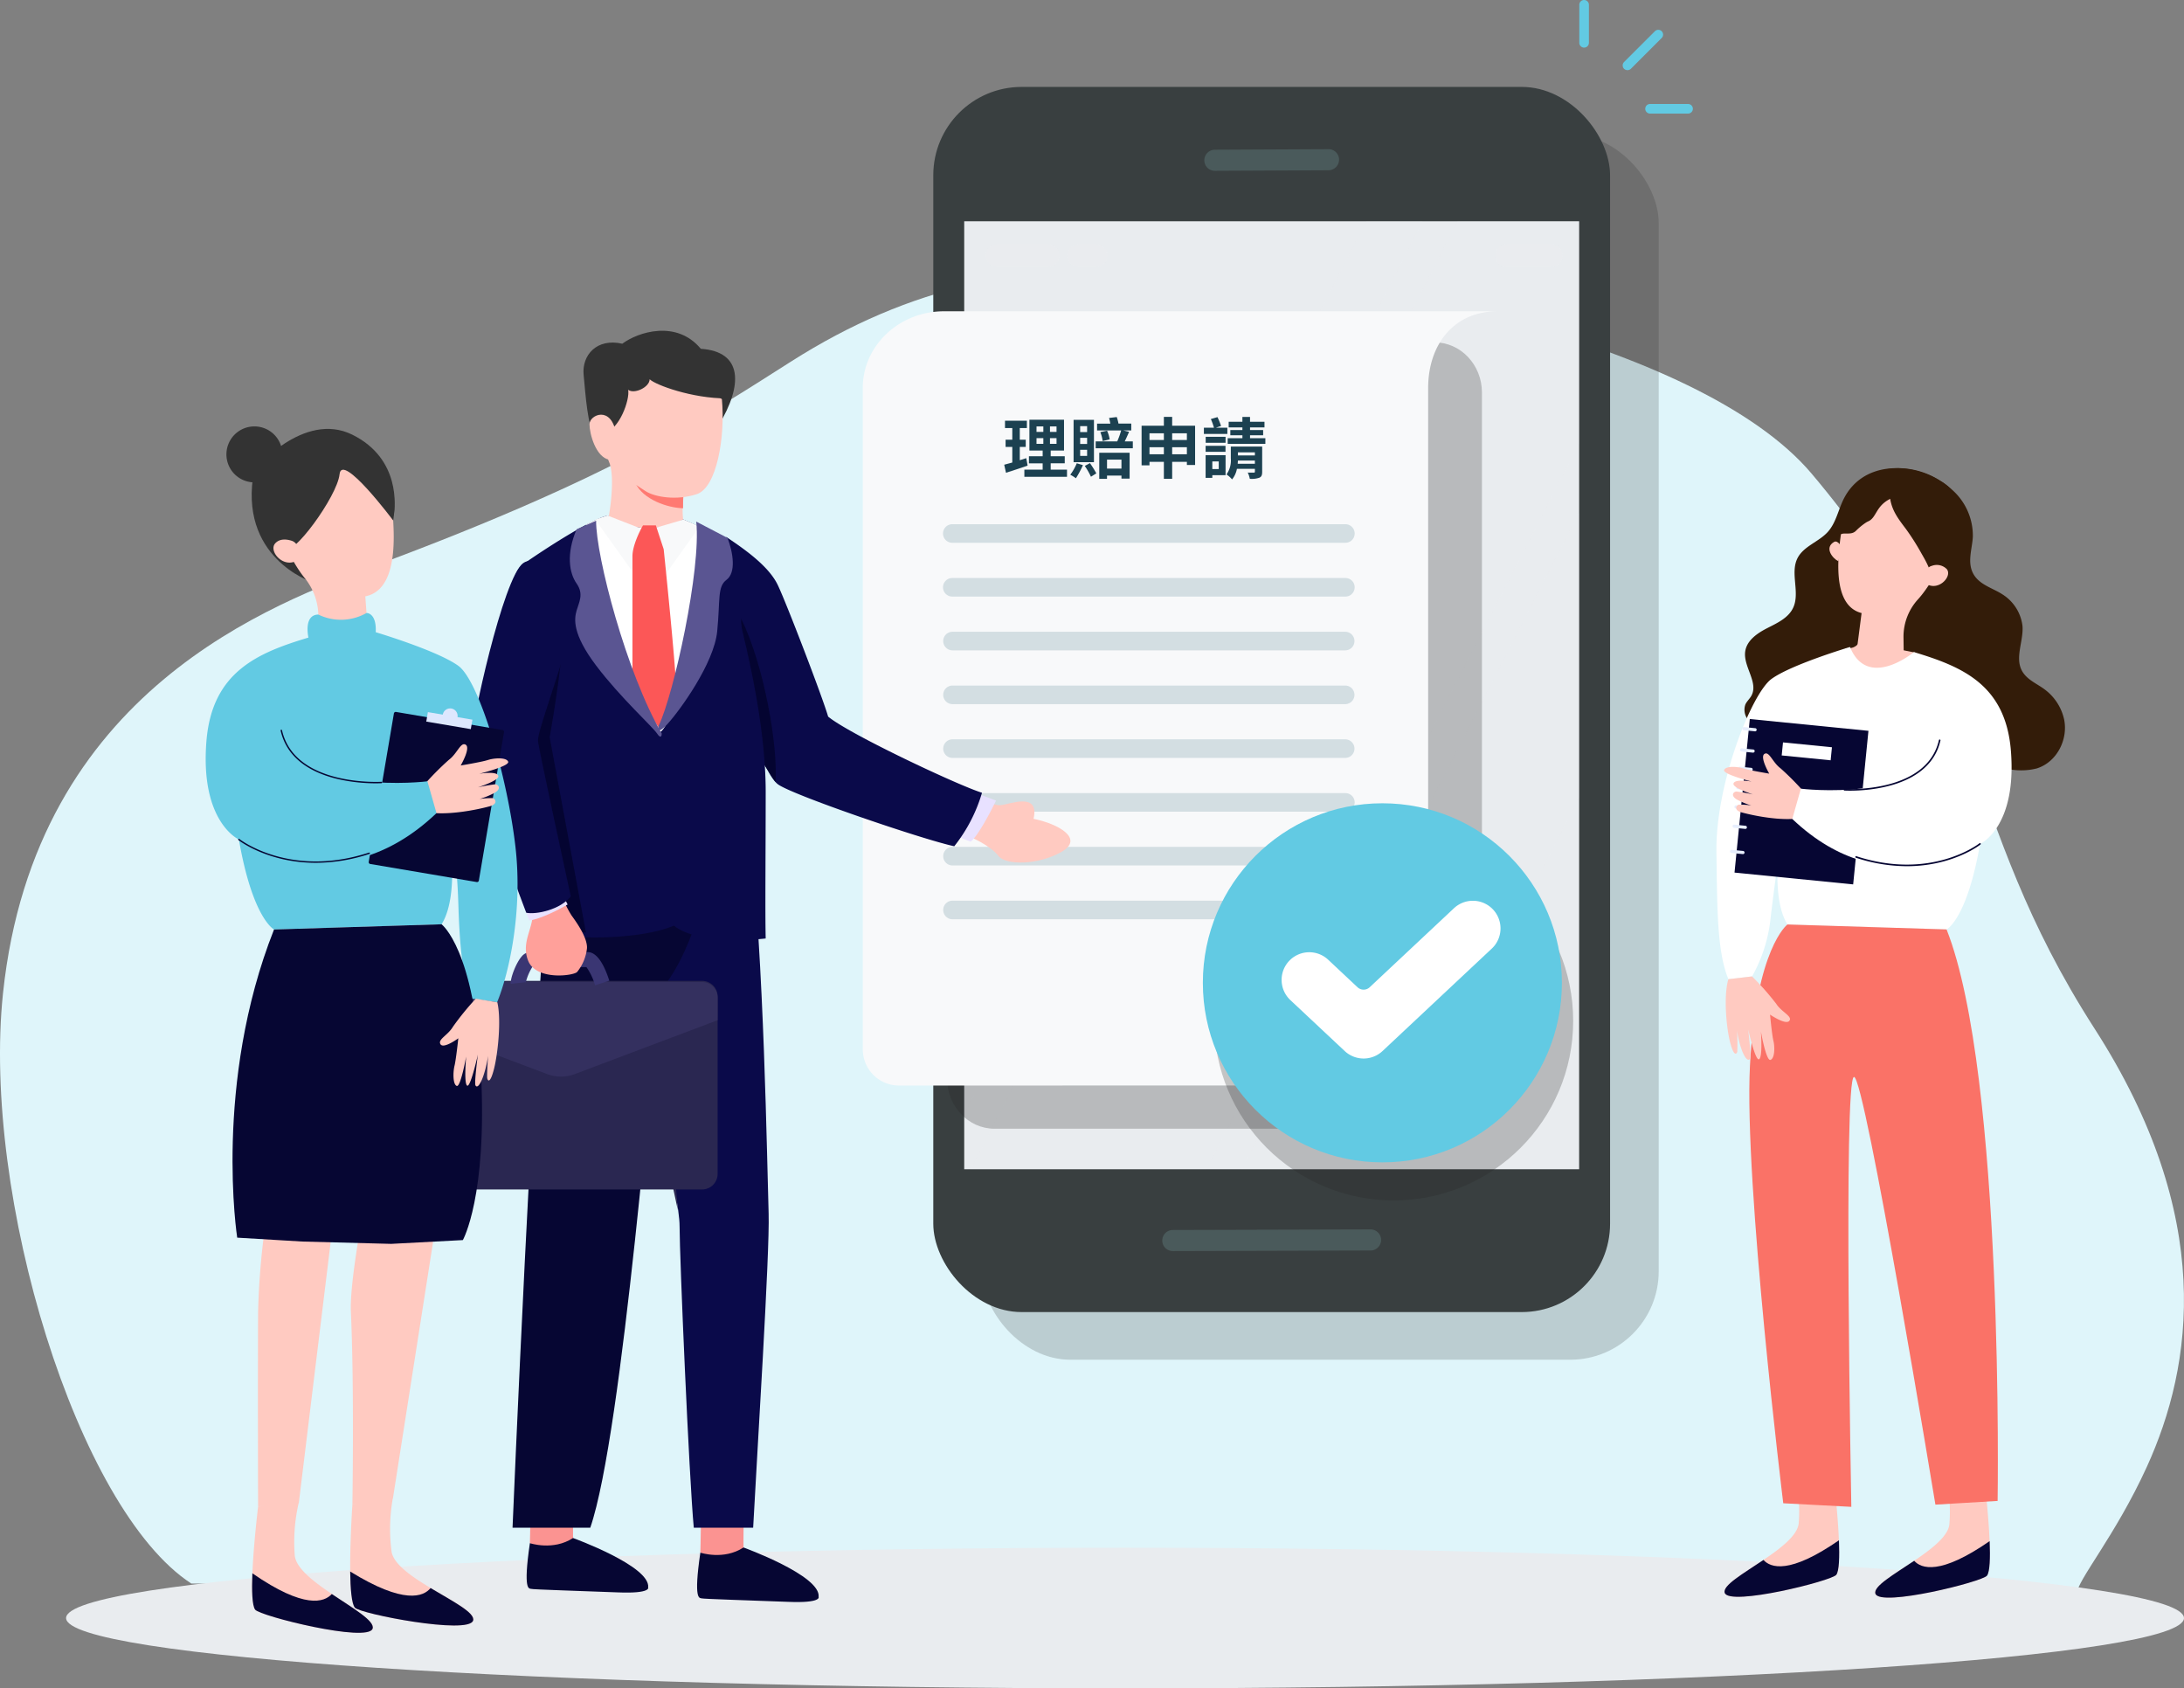 <svg id="圖層_1" data-name="圖層 1" xmlns="http://www.w3.org/2000/svg" xmlns:xlink="http://www.w3.org/1999/xlink" viewBox="0 0 461.356 356.616"><rect x="0" y="0" width="461.356" height="356.616" fill="#808080" stroke="none"/><defs><clipPath id="clip-path"><rect x="203.685" y="46.736" width="129.898" height="200.233" style="fill:none"/></clipPath></defs><g id="Group_3532" data-name="Group 3532"><path id="Path_2407" data-name="Path 2407" d="M453.489,309.86c-6.64,14.546-14.754,24.013-14.8,26.8L40.412,334.472C16.312,318.778-3.882,252.6.637,209.772c6.76-64.062,57.088-82.286,79.284-90.549,49.571-18.455,68.707-31.1,87.107-42.811C192.606,60.127,216.385,55.8,247.17,56.454c36.216.772,111.548,15.22,135.519,43.581,37.621,44.51,30.673,71.993,59.782,117.24C468.027,257,463.3,288.364,453.489,309.86Z" style="fill:#dff5fa"/><path id="Path_2408" data-name="Path 2408" d="M461.352,341.76c0-8.206-100.152-14.858-223.7-14.858S13.959,333.554,13.959,341.76s100.152,14.856,223.7,14.856,223.7-6.651,223.7-14.856Z" style="fill:#e9ecef"/><g id="Group_3586" data-name="Group 3586"><path id="Path_2499" data-name="Path 2499" d="M368.67,137.559c-.487,3.221,2.884,6.588,1.282,9.424-.356.63-.926,1.125-1.238,1.777a3.346,3.346,0,0,0,1.515,4.076,6.4,6.4,0,0,0,4.636.464c1.553-.342,3.026-.987,4.568-1.378,3.458-.877,7.092-.448,10.659-.5,3.619-.057,7.305-.612,10.813.277,4.046,1.026,7.352,3.838,10.924,6a36.939,36.939,0,0,0,11.834,4.6,13.433,13.433,0,0,0,6.589.007c4.229-1.317,6.631-6.067,5.792-10.3a10.78,10.78,0,0,0-3.793-6.133c-1.688-1.386-4.019-2.169-5.119-4.18-1.538-2.815.34-6.267.109-9.466a9.156,9.156,0,0,0-4.187-6.653c-2.062-1.36-4.818-2-6.141-4.266-1.438-2.468-.3-5.318-.162-7.944a12.923,12.923,0,0,0-4.445-9.969,16.671,16.671,0,0,0-2.756-2.012c-6.583-3.859-16.09-3.734-20.019,3.881-1.2,2.333-1.647,5.1-3.4,7.062-1.9,2.128-5.109,3.011-6.41,5.55-1.633,3.191.608,7.339-.961,10.563-1.025,2.107-3.355,3.168-5.442,4.233S369.021,135.243,368.67,137.559Z" style="fill:#331c09"/><path id="Path_2500" data-name="Path 2500" d="M387.314,311.922s2.245,18.427.585,20.7c-.947,1.3-22.552,6.684-23.57,3.831s15.133-9.141,15.635-14.72a34.761,34.761,0,0,0-.81-10.6Z" style="fill:#ffcac1"/><path id="Path_2501" data-name="Path 2501" d="M388.465,325.334c-10.445,7.243-14.453,5.811-15.941,4.156-4.289,2.886-8.731,5.423-8.183,6.962,1.017,2.853,22.623-2.534,23.57-3.832C388.518,331.789,388.6,328.8,388.465,325.334Z" style="fill:#060633"/><path id="Path_2502" data-name="Path 2502" d="M419.149,312.1s2.245,18.427.585,20.7c-.947,1.3-22.552,6.684-23.57,3.831s15.133-9.141,15.635-14.719a34.76,34.76,0,0,0-.809-10.6Z" style="fill:#ffcac1"/><path id="Path_2503" data-name="Path 2503" d="M420.3,325.512c-10.445,7.243-14.453,5.811-15.941,4.156-4.29,2.886-8.732,5.423-8.183,6.962,1.018,2.853,22.623-2.534,23.57-3.831C420.356,331.968,420.44,328.973,420.3,325.512Z" style="fill:#060633"/><g id="Group_3517" data-name="Group 3517"><path id="Path_2504" data-name="Path 2504" d="M389.009,115.544s-.764-1.556-1.59-1.07c-2.1,1.24-.291,3.481.929,4.071Z" style="fill:#ffcac1"/><path id="Path_2505" data-name="Path 2505" d="M403.3,99.709a11.782,11.782,0,0,1,7.762,17.7c-2.138,3.86-3.895,6.966-5.86,9.138a11.717,11.717,0,0,0-3.1,8.006l.039,3c-7.24,2.519-9.773-1.266-9.773-1.266l.881-6.8h0c-7.24-1.829-4.5-15.272-3.983-19.283h.01c.015-.151.028-.3.047-.454a11.786,11.786,0,0,1,13.2-10.168C402.79,99.616,403.048,99.658,403.3,99.709Z" style="fill:#ffcac1"/><path id="Path_2506" data-name="Path 2506" d="M402.6,111.708a50.29,50.29,0,0,1,3.307,5.211c1.09,1.885,2.214,3.882,2.229,6.061a15.194,15.194,0,0,0,4.876-5.206A11.074,11.074,0,0,0,414.5,114.8a12.305,12.305,0,0,0,.063-4.7,12.851,12.851,0,0,0-1.636-5.818,9.759,9.759,0,0,0-2.979-2.688,16.572,16.572,0,0,0-8.9-2.711,11.939,11.939,0,0,0-8.49,3.5c-2.792,2.933-3.61,7.172-4.307,11.162.62-1.613,2.532-.2,3.777-1.4a13.462,13.462,0,0,1,2.184-1.794,3.916,3.916,0,0,1,.476-.249c1.74-.8,1.531-3.189,4.6-4.737C399.7,107.929,401.049,109.654,402.6,111.708Z" style="fill:#331c09"/><path id="Path_2507" data-name="Path 2507" d="M407.078,120.221a1.742,1.742,0,0,1,1.017-.706,2.952,2.952,0,0,1,3.169.713c1.25,1.621-2.13,5.052-4.74,2.791C406.524,123.019,405.815,122.1,407.078,120.221Z" style="fill:#ffcac1"/><path id="Path_3462" data-name="Path 3462" d="M392.359,136.165c-.986,1.044-2.321.639-2.5.813s.871,6.613.871,6.613l13.865.522v-6.265l-2.61-.522S393.345,135.121,392.359,136.165Z" style="fill:#ffcac1"/></g><path id="Path_2515" data-name="Path 2515" d="M404.3,137.733s-9.738,8.12-13.5-1.075c0,0-12.443,3.714-16.6,6.76s-11.815,22.091-11.616,36.528c.167,12.136.137,21.1,2.532,26.877l5-.588a31.983,31.983,0,0,0,3.925-12.439c.478-4.184,1.592-12.3,1.592-12.3s-1.014,9.043,1.958,13.771l33.619,1.045s4.3-2.118,7.062-18.058c0,0,7.815-3.452,6.517-19.693C423.662,144.576,414.44,140.789,404.3,137.733Z" style="fill:#fff"/><path id="Path_2516" data-name="Path 2516" d="M377.581,195.268s-6.631,4.96-7.912,29.8,7.033,92.447,7.033,92.447l14.379.757s-1.723-90.524.563-90.8,17.2,90.333,17.2,90.333l13.14-.783s1.435-89.834-10.783-120.71Z" style="fill:#fa7267"/><g id="Group_3520" data-name="Group 3520"><rect id="Rectangle_2284" data-name="Rectangle 2284" x="364.389" y="156.778" width="32.6" height="25.189" transform="matrix(0.099, -0.995, 0.995, 0.099, 174.338, 531.353)" style="fill:#060633"/><g id="Group_3519" data-name="Group 3519"><path id="Path_2517" data-name="Path 2517" d="M370.731,154.473l-2.4-.239a.335.335,0,0,1,.067-.666l2.4.239a.335.335,0,0,1-.067.666Z" style="fill:#e7eefd"/><g id="Group_3518" data-name="Group 3518"><path id="Path_2518" data-name="Path 2518" d="M370.281,158.974l-2.4-.24a.335.335,0,0,1,.035-.669l.031,0,2.4.24a.335.335,0,1,1-.036.669Z" style="fill:#e7eefd"/><path id="Path_2519" data-name="Path 2519" d="M369.894,162.851l-2.4-.239a.335.335,0,0,1,.036-.669l.031,0,2.4.239a.335.335,0,0,1-.067.666Z" style="fill:#e7eefd"/><path id="Path_2520" data-name="Path 2520" d="M369.487,166.928l-2.4-.24a.335.335,0,0,1,.035-.669l.031,0,2.4.239a.335.335,0,0,1-.066.667Z" style="fill:#e7eefd"/><path id="Path_2521" data-name="Path 2521" d="M369.08,171.005l-2.4-.239a.335.335,0,0,1,.067-.666l2.4.239a.335.335,0,0,1-.067.666Z" style="fill:#e7eefd"/><path id="Path_2522" data-name="Path 2522" d="M368.673,175.083l-2.4-.24a.335.335,0,0,1,.067-.666l2.4.24a.335.335,0,0,1-.067.666Z" style="fill:#e7eefd"/><path id="Path_2523" data-name="Path 2523" d="M368.142,180.4l-2.4-.239a.335.335,0,0,1,.066-.666l2.4.24a.335.335,0,0,1-.039.669l-.028,0Z" style="fill:#e7eefd"/></g></g><rect id="Rectangle_2285" data-name="Rectangle 2285" x="380.439" y="153.54" width="2.768" height="10.39" transform="matrix(0.099, -0.995, 0.995, 0.099, 185.938, 522.898)" style="fill:#fff"/></g><path id="Path_2524" data-name="Path 2524" d="M381.516,167.779a57.411,57.411,0,0,0-5.4-5.507c-1.684-1.243-2.393-3.7-3.4-3.021s1.024,4.154,1.024,4.154-4.2-.692-5.461-1.1-3.7-.567-4.067.33,5.814,2.439,5.814,2.439-3.676-.655-3.845.466c-.137.906,4.113,2.256,4.113,2.256a30.779,30.779,0,0,0-3.475-.614c-.719.035-1.42,1.017.485,1.9a15.762,15.762,0,0,0,2.645,1.045,16.1,16.1,0,0,0-2.65-.171c-.5.11-1.13,1.154.58,1.627,3.012.833,9.089,1.942,12.693,1.139Z" style="fill:#ffcac1"/><path id="Path_2525" data-name="Path 2525" d="M418.266,178.255s-19.8,13.622-39.66-5.282l1.817-6.388s25.362,3.14,29.934-10.22Z" style="fill:#fff"/><path id="Path_2526" data-name="Path 2526" d="M402.82,182.958a34.5,34.5,0,0,1-10.779-1.792.167.167,0,0,1-.106-.211.165.165,0,0,1,.206-.109l0,0c15.849,5.194,25.912-2.647,26.012-2.728a.167.167,0,1,1,.209.261h0C418.291,178.446,412.5,182.958,402.82,182.958Z" style="fill:#060633"/><path id="Path_2527" data-name="Path 2527" d="M390.783,167.008c-.7,0-1.121-.024-1.148-.026a.167.167,0,1,1,.011-.334h.011c.173.01,17.354.989,19.927-10.324a.167.167,0,1,1,.326.074C407.671,166.242,394.735,167.008,390.783,167.008Z" style="fill:#060633"/><path id="Path_2528" data-name="Path 2528" d="M370.107,206.236a57.3,57.3,0,0,1,5.107,5.779c1.119,1.769,3.518,2.651,2.77,3.607s-4.071-1.318-4.071-1.318.39,4.241.708,5.526.3,3.727-.62,4.033-2.017-5.973-2.017-5.973.4,5.378-.388,5.841-2.308-6.3-2.308-6.3.71,5.715.374,6.212-.984.087-1.727-1.875a19.88,19.88,0,0,1-1-4.158,45.391,45.391,0,0,1,.052,4.548c-.146.5-.708,1.069-1.5-1.954s-1.439-9.838-.38-13.375Z" style="fill:#ffcac1"/></g><g id="Group_3589" data-name="Group 3589"><g id="Group_3600" data-name="Group 3600"><rect id="Rectangle_2305" data-name="Rectangle 2305" x="207.42" y="28.421" width="142.969" height="258.777" rx="18.669" style="fill:#242424;opacity:0.19;isolation:isolate"/><g id="Group_3594" data-name="Group 3594"><rect id="Rectangle_2306" data-name="Rectangle 2306" x="197.15" y="18.357" width="142.969" height="258.777" rx="18.669" style="fill:#393f40"/><g id="Group_3592" data-name="Group 3592"><g style="clip-path:url(#clip-path)"><g id="Group_3591" data-name="Group 3591"><rect id="Rectangle_2307" data-name="Rectangle 2307" x="203.685" y="46.736" width="129.898" height="200.233" style="fill:#e9ecef"/><g id="Group_3590" data-name="Group 3590" style="opacity:0.13"><rect id="Rectangle_2308" data-name="Rectangle 2308" x="108.953" y="140.07" width="269.929" height="10.597" transform="translate(3.169 295.928) rotate(-62.815)" style="fill:#e9ecef"/><rect id="Rectangle_2309" data-name="Rectangle 2309" x="173.859" y="172.813" width="269.929" height="27.465" transform="translate(1.794 376.029) rotate(-62.815)" style="fill:#e9ecef"/><rect id="Rectangle_2310" data-name="Rectangle 2310" x="138.33" y="140.337" width="270.057" height="44.262" transform="translate(3.965 331.43) rotate(-62.82)" style="fill:#e9ecef"/></g></g></g></g><path id="Path_2676" data-name="Path 2676" d="M280.643,35.962l-24.014.118a2.212,2.212,0,0,1-2.223-2.2v-.015h0a2.236,2.236,0,0,1,2.221-2.238l24.016-.118a2.212,2.212,0,0,1,2.222,2.2v.016h0A2.238,2.238,0,0,1,280.643,35.962Z" style="fill:#4f6363;opacity:0.77;isolation:isolate"/><path id="Path_2677" data-name="Path 2677" d="M289.524,264.129l-41.778.118a2.212,2.212,0,0,1-2.222-2.2v-.016h0a2.236,2.236,0,0,1,2.221-2.238l41.778-.117a2.211,2.211,0,0,1,2.222,2.2v.015h0A2.238,2.238,0,0,1,289.524,264.129Z" style="fill:#4f6363;opacity:0.77;isolation:isolate"/><g id="Group_3593" data-name="Group 3593" style="opacity:0.12"><path id="Path_2678" data-name="Path 2678" d="M221.365,56.415H210.637a2.424,2.424,0,0,1-2.424-2.424h0a2.424,2.424,0,0,1,2.423-2.425h10.729a2.424,2.424,0,0,1,2.424,2.424h0a2.423,2.423,0,0,1-2.423,2.424Z" style="fill:#f1f1f2"/><path id="Path_2679" data-name="Path 2679" d="M231.516,56.415h-3.658a2.425,2.425,0,0,1-2.425-2.424h0a2.424,2.424,0,0,1,2.423-2.425h3.66a2.425,2.425,0,0,1,2.425,2.424h0a2.424,2.424,0,0,1-2.424,2.424Z" style="fill:#f1f1f2"/><path id="Path_2680" data-name="Path 2680" d="M327.721,56.415H318.3a2.424,2.424,0,0,1-2.424-2.424h0a2.423,2.423,0,0,1,2.422-2.425h9.42a2.424,2.424,0,0,1,2.424,2.424h0a2.424,2.424,0,0,1-2.424,2.424Z" style="fill:#f1f1f2"/></g></g><path id="Path_2681" data-name="Path 2681" d="M303.028,238.408H210.09c-5.536,0-10.023-4.746-10.023-10.6V82.908c0-5.855,4.488-10.6,10.023-10.6h92.938c5.535,0,10.023,4.746,10.023,10.6v144.9C313.051,233.659,308.563,238.408,303.028,238.408Z" style="fill:#242424;opacity:0.25;isolation:isolate"/><path id="Path_2682" data-name="Path 2682" d="M189.905,229.286l102.471-.013a9.312,9.312,0,0,0,9.312-9.312V81.955c0-8.952,5.22-16.208,14.708-16.208H199.43c-9.487,0-17.178,7.257-17.178,16.208V213.122l.008,8.522A7.644,7.644,0,0,0,189.905,229.286Z" style="fill:#f8f9fa"/><g id="Group_3597" data-name="Group 3597"><g id="Group_3596" data-name="Group 3596"><g id="Group_3595" data-name="Group 3595" style="opacity:0.44"><path id="Path_2683" data-name="Path 2683" d="M284.2,114.186H201.166a1.5,1.5,0,0,1-1.5-1.5h0a1.5,1.5,0,0,1,1.5-1.5h83.039a1.5,1.5,0,0,1,1.5,1.5h0a1.5,1.5,0,0,1-1.5,1.5Z" style="fill:#a3bbc4"/><path d="M284.205,114.648H201.166a1.962,1.962,0,0,1,0-3.924h83.039a1.962,1.962,0,0,1,0,3.924Zm-83.039-3a1.038,1.038,0,0,0,0,2.076h83.039a1.038,1.038,0,0,0,0-2.076Z" style="fill:#a3bbc4"/><path id="Path_2684" data-name="Path 2684" d="M284.2,125.546H201.166a1.5,1.5,0,0,1-1.5-1.5h0a1.5,1.5,0,0,1,1.5-1.5h83.039a1.5,1.5,0,0,1,1.5,1.5h0a1.5,1.5,0,0,1-1.5,1.5Z" style="fill:#a3bbc4"/><path d="M284.205,126.008H201.166a1.962,1.962,0,0,1,0-3.924h83.039a1.962,1.962,0,0,1,0,3.924Zm-83.039-3a1.038,1.038,0,0,0,0,2.076h83.039a1.038,1.038,0,0,0,0-2.076Z" style="fill:#a3bbc4"/><path id="Path_2685" data-name="Path 2685" d="M284.2,136.905H201.166a1.5,1.5,0,0,1-1.5-1.5h0a1.5,1.5,0,0,1,1.5-1.5h83.039a1.5,1.5,0,0,1,1.5,1.5h0a1.5,1.5,0,0,1-1.5,1.5Z" style="fill:#a3bbc4"/><path d="M284.205,137.367H201.166a1.963,1.963,0,0,1,0-3.925h83.039a1.963,1.963,0,0,1,0,3.925Zm-83.039-3a1.038,1.038,0,0,0,0,2.075h83.039a1.038,1.038,0,0,0,0-2.075Z" style="fill:#a3bbc4"/><path id="Path_2686" data-name="Path 2686" d="M284.2,148.264H201.166a1.5,1.5,0,0,1-1.5-1.5h0a1.5,1.5,0,0,1,1.5-1.5h83.039a1.5,1.5,0,0,1,1.5,1.5h0a1.5,1.5,0,0,1-1.5,1.5Z" style="fill:#a3bbc4"/><path d="M284.205,148.726H201.166a1.963,1.963,0,0,1,0-3.925h83.039a1.963,1.963,0,0,1,0,3.925Zm-83.039-3a1.038,1.038,0,0,0,0,2.075h83.039a1.038,1.038,0,0,0,0-2.075Z" style="fill:#a3bbc4"/><path id="Path_2687" data-name="Path 2687" d="M284.2,159.623H201.166a1.5,1.5,0,0,1-1.5-1.5h0a1.5,1.5,0,0,1,1.5-1.5h83.039a1.5,1.5,0,0,1,1.5,1.5h0a1.5,1.5,0,0,1-1.5,1.5Z" style="fill:#a3bbc4"/><path d="M284.205,160.086H201.166a1.963,1.963,0,0,1,0-3.925h83.039a1.963,1.963,0,0,1,0,3.925Zm-83.039-3a1.038,1.038,0,0,0,0,2.075h83.039a1.038,1.038,0,0,0,0-2.075Z" style="fill:#a3bbc4"/><path id="Path_2688" data-name="Path 2688" d="M284.2,170.982H201.166a1.5,1.5,0,0,1-1.5-1.5h0a1.5,1.5,0,0,1,1.5-1.5h83.039a1.5,1.5,0,0,1,1.5,1.5h0a1.5,1.5,0,0,1-1.5,1.5Z" style="fill:#a3bbc4"/><path d="M284.205,171.444H201.166a1.962,1.962,0,0,1,0-3.924h83.039a1.962,1.962,0,0,1,0,3.924Zm-83.039-3a1.038,1.038,0,0,0,0,2.076h83.039a1.038,1.038,0,0,0,0-2.076Z" style="fill:#a3bbc4"/><path id="Path_2689" data-name="Path 2689" d="M284.2,182.342H201.166a1.5,1.5,0,0,1-1.5-1.5h0a1.5,1.5,0,0,1,1.5-1.5h83.039a1.5,1.5,0,0,1,1.5,1.5h0a1.5,1.5,0,0,1-1.5,1.5Z" style="fill:#a3bbc4"/><path d="M284.205,182.8H201.166a1.963,1.963,0,0,1,0-3.925h83.039a1.963,1.963,0,0,1,0,3.925Zm-83.039-3a1.038,1.038,0,0,0,0,2.075h83.039a1.038,1.038,0,0,0,0-2.075Z" style="fill:#a3bbc4"/><path id="Path_2690" data-name="Path 2690" d="M260.549,193.7H201.166a1.5,1.5,0,0,1-1.5-1.5h0a1.5,1.5,0,0,1,1.5-1.5H260.55a1.5,1.5,0,0,1,1.5,1.5h0a1.5,1.5,0,0,1-1.5,1.5Z" style="fill:#a3bbc4"/><path d="M260.551,194.164H201.166a1.963,1.963,0,0,1,0-3.925h59.385a1.963,1.963,0,0,1,0,3.925Zm-59.385-3a1.038,1.038,0,0,0,0,2.075h59.383a1.038,1.038,0,1,0,0-2.075Z" style="fill:#a3bbc4"/></g></g></g><g id="Group_3598" data-name="Group 3598"><circle id="Ellipse_294" data-name="Ellipse 294" cx="294.402" cy="215.625" r="37.923" style="fill:#242424;opacity:0.25;isolation:isolate"/><circle id="Ellipse_295" data-name="Ellipse 295" cx="292.018" cy="207.59" r="37.923" style="fill:#62cae3"/><path id="Path_2691" data-name="Path 2691" d="M284.062,222l-11.484-10.766a5.843,5.843,0,0,1-.266-8.258c.086-.091.175-.18.266-.266h0a5.84,5.84,0,0,1,7.992,0l6.2,5.816a1.878,1.878,0,0,0,2.567,0l17.8-16.688a5.842,5.842,0,0,1,7.992,0h0a5.842,5.842,0,0,1,.267,8.257q-.129.138-.267.267L292.047,222A5.843,5.843,0,0,1,284.062,222Z" style="fill:#fff"/></g><g id="Group_3599" data-name="Group 3599"><path id="Path_2692" data-name="Path 2692" d="M349.568,6.612,343.077,13.1a1.018,1.018,0,0,0,0,1.434,1.039,1.039,0,0,0,1.433,0L351,8.046a1.014,1.014,0,1,0-1.433-1.434Z" style="fill:#62cae3"/><path id="Path_2693" data-name="Path 2693" d="M335.647,9.043V1.014a1.014,1.014,0,1,0-2.028,0V9.043a1.014,1.014,0,1,0,2.028,0Z" style="fill:#62cae3"/><path id="Path_2694" data-name="Path 2694" d="M348.564,23.989h8.029a1.014,1.014,0,1,0,0-2.028h-8.029a1.014,1.014,0,0,0,0,2.028Z" style="fill:#62cae3"/></g></g><g id="理賠申請" style="isolation:isolate"><g style="isolation:isolate"><path d="M217.077,98.342c-1.541.547-3.223,1.079-4.567,1.513l-.378-1.7c.49-.126,1.064-.28,1.709-.463V94.406h-1.415V92.879h1.415V90.414H212.3V88.858h4.622v1.556h-1.5v2.465h1.261v1.527h-1.261v2.8c.463-.14.925-.28,1.373-.434Zm8.32.854v1.513H216.39V99.2h3.866V97.865h-2.9v-1.5h2.9v-1.2h-2.8V88.648h7.312v6.514h-2.816v1.2h2.97v1.5h-2.97V99.2Zm-6.443-7.969H220.4V90.064h-1.442Zm0,2.52H220.4v-1.2h-1.442Zm4.23-3.683H221.8v1.163h1.387Zm0,2.479H221.8v1.2h1.387Z" style="fill:#1c4151"/><path d="M228.765,98.244a21.153,21.153,0,0,1-1.485,2.774,8.424,8.424,0,0,0-1.19-.743,11.327,11.327,0,0,0,1.372-2.423Zm2.325-.616h-4.3V88.677h4.3Zm-1.443-7.62h-1.47v1.261h1.47Zm0,2.478h-1.47v1.289h1.47Zm0,2.522h-1.47V96.3h1.47Zm.6,2.815a21.857,21.857,0,0,1,1.345,2.158l-1.135.714a16.249,16.249,0,0,0-1.3-2.283ZM239.3,93.23v1.456h-7.844V93.23h4.552a16.229,16.229,0,0,0,.826-2.312h-5.084V89.476h2.8a11.3,11.3,0,0,0-.266-1.192l1.625-.2a9.6,9.6,0,0,1,.364,1.387h2.7v1.442h-1.694l1.233.294c-.295.7-.631,1.429-.911,2.018Zm-7.088,2.394h6.415v5.464H236.9v-.631H233.85v.687h-1.639Zm1.653-4.65a7.127,7.127,0,0,1,.546,1.835l-1.485.35a7.548,7.548,0,0,0-.49-1.89Zm-.014,6.107v1.892H236.9V97.081Z" style="fill:#1c4151"/><path d="M252.458,89.924v8.292h-1.736v-.672h-3.11v3.586h-1.751V97.544h-3.04v.742h-1.667V89.924h4.707V88.046h1.751v1.878Zm-9.637,1.6v1.414h3.04V91.521Zm3.04,4.425V94.462h-3.04v1.484Zm1.751-4.425v1.414h3.11V91.521Zm3.11,4.425V94.462h-3.11v1.484Z" style="fill:#1c4151"/><path d="M259.272,91.66h-4.958V90.344h2.129a13.887,13.887,0,0,0-.658-1.835l1.4-.406a16.583,16.583,0,0,1,.757,1.863l-1.107.378h2.437Zm-.392,3.769h-4.2V94.168h4.2Zm.014,4.944h-2.8v.561h-1.415V96.143h4.216Zm-4.2-8.11h4.2v1.26h-4.2Zm1.4,5.2v1.61h1.359V97.46Zm10.533,2.171c0,.7-.126,1.064-.616,1.274a4.968,4.968,0,0,1-2,.225,5,5,0,0,0-.434-1.317c.518.014,1.107.014,1.275.014s.238-.056.238-.211v-.588h-3.8a4.927,4.927,0,0,1-1.022,2.228,5.917,5.917,0,0,0-1.177-1.051,5.115,5.115,0,0,0,.911-3.39V94.321h6.625Zm.673-7.074v1.19h-7.956v-1.19h3.109V91.94H259.9V90.834h2.549v-.561h-2.9v-1.19h2.9V88.061h1.611v1.022h3.054v1.19h-3.054v.561h2.773V91.94h-2.773v.617Zm-2.213,5.393v-.673H261.5l-.043.673ZM261.5,95.54V96.2h3.586V95.54Z" style="fill:#1c4151"/></g></g></g><g id="Group_3607" data-name="Group 3607"><g id="Group_3604" data-name="Group 3604"><path id="Path_2695" data-name="Path 2695" d="M157.177,313.866s-.195,13.061-.089,13.248-.987,1.821-.987,1.821l-4.265.738-3.892-1.729s.343-12.142-.064-14.057S157.177,313.866,157.177,313.866Z" style="fill:#fb9391"/><path id="Path_2696" data-name="Path 2696" d="M147.944,327.944s4.916,1.661,9.117-1.087c0,0,16.368,5.926,15.868,10.432,0,0,.7,1.343-6.4,1.052s-18.113-.594-18.408-.752S146.442,338.154,147.944,327.944Z" style="fill:#060633"/><path id="Path_2697" data-name="Path 2697" d="M121.169,311.866s-.195,13.061-.089,13.248-.987,1.821-.987,1.821l-4.265.738-3.892-1.729s.343-12.142-.064-14.057S121.169,311.866,121.169,311.866Z" style="fill:#fb9391"/><path id="Path_2698" data-name="Path 2698" d="M111.936,325.944s4.915,1.661,9.116-1.087c0,0,16.369,5.926,15.869,10.432,0,0,.7,1.343-6.4,1.052s-18.114-.594-18.408-.752S110.434,336.154,111.936,325.944Z" style="fill:#060633"/></g><g id="Group_3605" data-name="Group 3605"><path id="Path_2635" data-name="Path 2635" d="M162.368,256.343c-.331-10.23-.99-54.781-3.961-79.2h-14.85c-7.92,0-9.9,22-9.9,33,3.3,16.28,9.9,42.24,9.9,48.84s2.009,53.131,3,63.692H159.1C159.922,307,162.632,264.527,162.368,256.343Z" style="fill:#0a0a4a"/><path id="Path_2636" data-name="Path 2636" d="M143.184,255.6,139.6,210.553l-4.455,7.425Z" style="fill:#2a2751"/><path id="Path_2637" data-name="Path 2637" d="M108.271,322.679s4.265-101.972,7.9-143.552c1.042-11.616,23.534-6.6,34.65-2.64-.55,7.04-3.564,23.431-11.22,32.671-1.651,9.9-7.979,93.391-14.909,113.522Z" style="fill:#060633"/><path id="Path_2640" data-name="Path 2640" d="M148.04,73.673c8.827.578,8.992,7.59,3.712,16.253-8.168,1.43-24.817,3.877-26.07,2.227-1.568-2.062-1.98-8.744-2.392-12.952s2.8-7.838,8.167-6.6C134.756,70.126,142.924,67.486,148.04,73.673Z" style="fill:#333"/><path id="Path_2641" data-name="Path 2641" d="M144.822,112.367a17.232,17.232,0,0,1,0-9.158c-3.85-4.263-12.309-12.788-15.345-12.788-3.8,0-1.98,4.125-.743,7.343s.165,11.55-1.237,16.17S145.647,115.338,144.822,112.367Z" style="fill:#ffcac1"/><path id="Path_2642" data-name="Path 2642" d="M134.246,102.073c1.613,3.447,6.82,5.207,10.047,5.28v-3.227C140.4,102.289,132.953,99.315,134.246,102.073Z" style="fill:#ff7a72"/><path id="Path_2643" data-name="Path 2643" d="M147.215,104.364c4.208-1.4,6.022-12.128,5.28-20.048-3.41-2.64-11.616-7.771-17.16-7.177-6.931.742-7.838,12.623-7.26,17.325s6.27,7.921,8.25,9.24S143.007,105.767,147.215,104.364Z" style="fill:#ffcac1"/><path id="Path_2644" data-name="Path 2644" d="M137.231,80.109c1.319,1.237,8.991,4.043,16.253,4.043,0-1.815-1.65-5.693-6.6-9.323-6.187-4.538-18.4,1.568-20.378,5.281s-1.155,11.715,1.155,11.3c3.138-.56,5.445-7.013,5.033-9.075C134.014,83.327,137.231,81.759,137.231,80.109Z" style="fill:#333"/><path id="Path_2645" data-name="Path 2645" d="M124.526,89.6c0-1.98,4.62-4.043,5.61,1.98.5,2.008.907,5.924-1.4,5.528C125.846,96.609,124.526,91.576,124.526,89.6Z" style="fill:#ffcac1"/><path id="Path_2646" data-name="Path 2646" d="M211.4,170.061c-1.518.132-4.593-1.375-5.94-2.145-2.392,2.364-6.518,7.227-3.877,7.755,3.3.66,7.838,3.135,9.323,5.115s8.333,1.98,13.283-.825-.578-5.94-5.858-7.012C219.651,167.174,213.3,169.9,211.4,170.061Z" style="fill:#ffcac1"/><path id="Path_2647" data-name="Path 2647" d="M205.048,177.768c1.453-1.056,4.18-6.215,5.363-8.663l-4.373-1.65-5.775,8.5Z" style="fill:#e8e1ff"/><path id="Path_2648" data-name="Path 2648" d="M164.292,123.55c-1.9-3.96-6.93-7.507-10.89-10.147l2.557,30.36c.413,3.96,5.033,19.305,8.332,21.863,2.883,2.234,30.691,11.715,37.291,13.117a33.118,33.118,0,0,0,5.858-11.3c-4.867-1.485-28.05-12.375-32.506-16.088C173.862,147.559,166.189,127.51,164.292,123.55Z" style="fill:#0a0a4a"/><path id="Path_2649" data-name="Path 2649" d="M163.81,165.172c.578-7.425-2.392-24.75-7.272-34.54l1,24.97Z" style="fill:#040431"/><path id="Path_2650" data-name="Path 2650" d="M153.485,114.265a85.637,85.637,0,0,0-9.158-4.538c-5.2,3.053-12.952,1.9-15.923-.825-2.887.5-11.3,5.693-17.737,10.148s0,29.37-1.155,34.732,5.528,27.391,4.867,42.654c1.981,1.979,19.979,2.53,27.981-.935,4.224,3.5,14.685,3.272,19.387,2.722-.136-5.335,0-19.14,0-31.02,0-14.85-4.468-31.735-5.126-34.87S154.888,115.089,153.485,114.265Z" style="fill:#0a0a4a"/><path id="Path_2651" data-name="Path 2651" d="M116.112,155.725c.853-4.785,2.574-15.511,2.64-20.13a163.086,163.086,0,0,0-10.4,13.942c-2.9,4.62,3.685,32.78,7.343,46.283a55.786,55.786,0,0,0,8.085,1.155l-3.814-20.5Z" style="fill:#040431"/><path id="Path_2652" data-name="Path 2652" d="M88.391,207.183h59.9a3.3,3.3,0,0,1,3.3,3.3h0v37.456a3.3,3.3,0,0,1-3.3,3.3h-59.9a3.3,3.3,0,0,1-3.3-3.3h0V210.483a3.3,3.3,0,0,1,3.3-3.3Z" style="fill:#2a2751"/><path id="Path_2653" data-name="Path 2653" d="M151.587,215.49l-30.172,11.377a8.256,8.256,0,0,1-5.822,0l-30.5-11.5v-4.644a3.3,3.3,0,0,1,3.3-3.3h59.9a3.3,3.3,0,0,1,3.3,3.3h0Z" style="fill:#34305f"/><g id="Group_3582" data-name="Group 3582"><path id="Path_2654" data-name="Path 2654" d="M125.7,208.108l3.016-.955c-.875-2.762-2.376-6.054-4.561-6.054H112.029a2.448,2.448,0,0,0-1.829.93c-1.125,1.258-2.436,4.551-2.3,5.777l3.143-.351a.678.678,0,0,1,0,.156,11,11,0,0,1,1.4-3.349h11.428A12.553,12.553,0,0,1,125.7,208.108Z" style="fill:#3a3673"/></g><path id="Path_2655" data-name="Path 2655" d="M120.733,193.351a21.775,21.775,0,0,1-2.31-4.95c-2.366-.413-6.889-.413-6.064,2.888,1.031,4.125-2.475,7.178-.825,11.55s9.776,3.259,10.4,2.434A9.574,9.574,0,0,0,124,200.241C124.074,198.012,121.805,194.835,120.733,193.351Z" style="fill:#ffa09a"/><path id="Path_2656" data-name="Path 2656" d="M119.907,191.046l-1.567-3.094-8.086,2.475,1.568,4C114.264,194.1,118.23,192.036,119.907,191.046Z" style="fill:#e8e1ff"/><path id="Path_2657" data-name="Path 2657" d="M113.647,156.487c-.165-1.815,4.29-13.53,6.1-20.625.99-6.766-5.032-19.965-9.24-16.913S99.452,153.1,99.452,157.559c0,3.564,7.81,24.97,11.715,35.228,2.09.439,7.26-.66,9.405-3.465C120.081,187.012,113.811,158.3,113.647,156.487Z" style="fill:#0a0a4a"/><path id="Path_2658" data-name="Path 2658" d="M150.1,112.779c-.247,7.673-6.683,39.6-10.726,41.911-6.022-6.848-16.087-30.526-15.592-43.726v-.116A18.877,18.877,0,0,1,128.4,108.9c2.97,2.722,10.725,3.877,15.923.825A50.191,50.191,0,0,1,150,112.388,3.638,3.638,0,0,1,150.1,112.779Z" style="fill:#fff"/><path id="Path_2699" data-name="Path 2699" d="M128.365,108.9l-2.608.861,7.709,10.771,3.458-7.937,3.458,9.014,7.143-10.034-3.174-1.814-6.179,1.813h-2.948Z" style="fill:#f8f9fa"/><path id="Path_2700" data-name="Path 2700" d="M140.2,116.008l-1.65-5.033h-2.723c-.743,1.265-2.227,4.34-2.227,6.518v27.391a96.819,96.819,0,0,0,5.775,9.075c.824-.248,3.383-4.291,3.464-8C142.908,142.986,141.11,124.753,140.2,116.008Z" style="fill:#fc5757"/><path id="Path_2701" data-name="Path 2701" d="M139.13,153.309c3.218-6.682,9.018-33.157,7.946-43.14l6.62,3.453c1.237,3.3,1.769,7.346-.211,8.832s-1.32,4.125-1.98,10.891-7.92,16.747-10.478,19.552C138.982,155.141,138.907,154.107,139.13,153.309Z" style="fill:#5a5592"/><path id="Path_2702" data-name="Path 2702" d="M125.929,109.974c-.083,7.425,6.435,32.258,13.86,44.962,0,.5-.2,1.188-.989,0-.99-1.485-7.756-7.59-12.87-14.355s-4.62-9.9-4.125-11.632,1.568-3.465,0-5.693-2.227-6.271,0-11.468Z" style="fill:#5a5592"/></g></g><g id="Group_3608" data-name="Group 3608"><g id="Group_3525" data-name="Group 3525"><path id="Path_2553" data-name="Path 2553" d="M65.794,122.888s-15.7-5.152-12.089-23.611c0,0,10.4-12.571,20.723-7.462s8.974,15.431,8.8,16.774S65.794,122.888,65.794,122.888Z" style="fill:#333"/><path id="Path_2554" data-name="Path 2554" d="M68.006,92.936a12.848,12.848,0,0,0-9.513,18.808c2.1,4.332,3.824,7.819,5.834,10.3a12.789,12.789,0,0,1,2.9,8.9L67,134.207c7.732,3.177,10.718-.792,10.718-.792l-.551-7.456h0c7.994-1.558,5.819-16.361,5.494-20.76h-.012c-.006-.165-.012-.331-.024-.5A12.852,12.852,0,0,0,68.853,92.844C68.57,92.865,68.287,92.9,68.006,92.936Z" style="fill:#ffcac1"/><path id="Path_2560" data-name="Path 2560" d="M60.068,115.927c1.524,2.083,11.175-11.049,11.664-15.768s11.324,9.775,11.324,9.775,1.289-6.556-1.974-11.4-11.138-9.2-18.5-4.671S52.8,105.985,60.068,115.927Z" style="fill:#333"/><path id="Path_2561" data-name="Path 2561" d="M59.563,94.966a5.91,5.91,0,1,0-4.815,6.833,5.911,5.911,0,0,0,4.815-6.833Z" style="fill:#333"/><path id="Path_2565" data-name="Path 2565" d="M62.668,115.046a1.9,1.9,0,0,0-1.065-.83c-.911-.292-2.5-.566-3.494.586-1.458,1.69,2.017,5.629,4.994,3.324C63.1,118.127,63.931,117.166,62.668,115.046Z" style="fill:#ffcac1"/></g><path id="Union_2" data-name="Union 2" d="M53.908,339.982c-1.016-1.388-.645-8.494-.181-13.931.38-4.434.8-7.856.8-7.856l1.524-.148-1.531.134s-.09-24.932,0-41.03a161.25,161.25,0,0,1,1.818-20.465l13.967,1.942-7.179,58.8H63.1a36.687,36.687,0,0,0-.835,11.089c.527,5.872,17.527,12.49,16.456,15.494-.219.613-1.342.865-3,.865C69.254,344.878,54.7,341.069,53.908,339.982Z" style="fill:#ffcac1"/><path id="Union_3" data-name="Union 3" d="M74.968,339.561c-1.083-1.331-1.086-8.455-.905-13.9.143-4.448.379-7.886.379-7.886l1.18-.177-1.183.162s.423-24.856-.329-40.939c-.186-6.234,2.57-20.549,2.57-20.549l15.421,2.11-9.11,58.174h-.026a36.62,36.62,0,0,0-.257,11.118c.836,5.833,18.16,11.553,17.247,14.607-.186.625-1.3.936-2.95,1.022C90.55,343.649,75.818,340.6,74.968,339.561Z" style="fill:#ffcac1"/><path id="Path_2571" data-name="Path 2571" d="M53.313,332.311c10.994,7.624,15.212,6.116,16.778,4.374,4.515,3.037,9.19,5.708,8.613,7.328-1.071,3-23.811-2.667-24.808-4.032C53.256,339.106,53.168,335.954,53.313,332.311Z" style="fill:#060633"/><path id="Path_3464" data-name="Path 3464" d="M73.975,331.932c11.378,7.038,15.511,5.311,16.984,3.49,4.667,2.8,9.476,5.219,8.984,6.867-.912,3.052-23.918-1.417-24.985-2.728C74.273,338.72,74.02,335.577,73.975,331.932Z" style="fill:#060633"/><path id="Path_2572" data-name="Path 2572" d="M65.156,134.666s-1.114-4.811,2.092-4.86a10.911,10.911,0,0,0,10.18-.335s2.145-.071,1.943,4.063c0,0,13.1,3.909,17.473,7.116s10.286,23.083,12.038,38.178c1.583,13.637-1.355,26.8-3.876,32.879l-5.239-.772s-2.415-2.2-2.924-19.4c-.376-12.71-1.5-10.811-1.5-10.811s1.068,9.518-2.06,14.5l-35.385,1.1s-4.521-2.229-7.432-19.007c0,0-8.226-3.633-6.86-20.727C44.777,141.868,54.484,137.882,65.156,134.666Z" style="fill:#62cae3"/><g id="Group_3526" data-name="Group 3526"><path id="Path_2573" data-name="Path 2573" d="M106.157,154.192l-22.5-3.817a.387.387,0,0,0-.447.316h0l-5.319,31.35a.387.387,0,0,0,.317.447l22.5,3.817a.388.388,0,0,0,.447-.317l5.319-31.35a.387.387,0,0,0-.316-.447Z" style="fill:#060633"/><rect id="Rectangle_2288" data-name="Rectangle 2288" x="93.907" y="147.438" width="2.029" height="9.543" transform="translate(-71.021 220.333) rotate(-80.371)" style="fill:#dde7fe"/><path id="Path_2574" data-name="Path 2574" d="M96.646,151.473a1.578,1.578,0,1,0-1.82,1.292h0A1.578,1.578,0,0,0,96.646,151.473Z" style="fill:#dde7fe"/></g><path id="Path_2575" data-name="Path 2575" d="M93.279,195.223s6.98,5.221,8.328,31.362-3.831,35.342-3.831,35.342l-15.135.8-18.7-.487-13.831-.824s-5.082-32.593,7.777-65.09Z" style="fill:#060633"/><path id="Path_2576" data-name="Path 2576" d="M89.137,166.291a60.177,60.177,0,0,1,5.682-5.8c1.772-1.308,2.518-3.892,3.578-3.18s-1.078,4.373-1.078,4.373,4.423-.728,5.748-1.158,3.89-.6,4.28.348-6.12,2.567-6.12,2.567,3.869-.689,4.047.491c.144.954-4.329,2.374-4.329,2.374a32.312,32.312,0,0,1,3.657-.646c.757.037,1.495,1.07-.51,2a16.582,16.582,0,0,1-2.784,1.1,17.01,17.01,0,0,1,2.789-.18c.53.116,1.189,1.214-.611,1.712-3.17.876-9.566,2.044-13.359,1.2Z" style="fill:#ffcac1"/><path id="Path_2577" data-name="Path 2577" d="M50.461,177.312s20.834,14.338,41.744-5.56l-1.913-6.723s-26.694,3.3-31.506-10.757Z" style="fill:#62cae3"/><path id="Path_2578" data-name="Path 2578" d="M66.71,182.241a36.271,36.271,0,0,0,11.336-1.885.147.147,0,0,0-.092-.279c-16.706,5.474-27.3-2.792-27.406-2.877a.147.147,0,0,0-.184.23C50.448,177.5,56.532,182.241,66.71,182.241Z" style="fill:#060633"/><path id="Path_2579" data-name="Path 2579" d="M79.382,165.449c.739,0,1.18-.025,1.209-.028a.147.147,0,0,0-.01-.293h-.01c-.182.009-18.291,1.044-21-10.888a.151.151,0,0,0-.176-.111.146.146,0,0,0-.112.175v0C61.632,164.644,75.221,165.449,79.382,165.449Z" style="fill:#060633"/><path id="Path_2580" data-name="Path 2580" d="M100.511,210.936a57.561,57.561,0,0,0-4.824,5.923c-1.071,1.827-3.287,2.681-2.63,3.71s3.758-1.261,3.758-1.261-.47,4.45-.8,5.792-.375,3.911.46,4.262,2-6.223,2-6.223-.512,5.645.2,6.158,2.279-6.561,2.279-6.561-.8,5.991-.508,6.524.9.122,1.629-1.92A23.724,23.724,0,0,0,103.1,223s-.289,4.258-.169,4.783.619,1.147,1.424-2.009,1.579-10.306.705-14.06Z" style="fill:#ffcac1"/></g></g></svg>